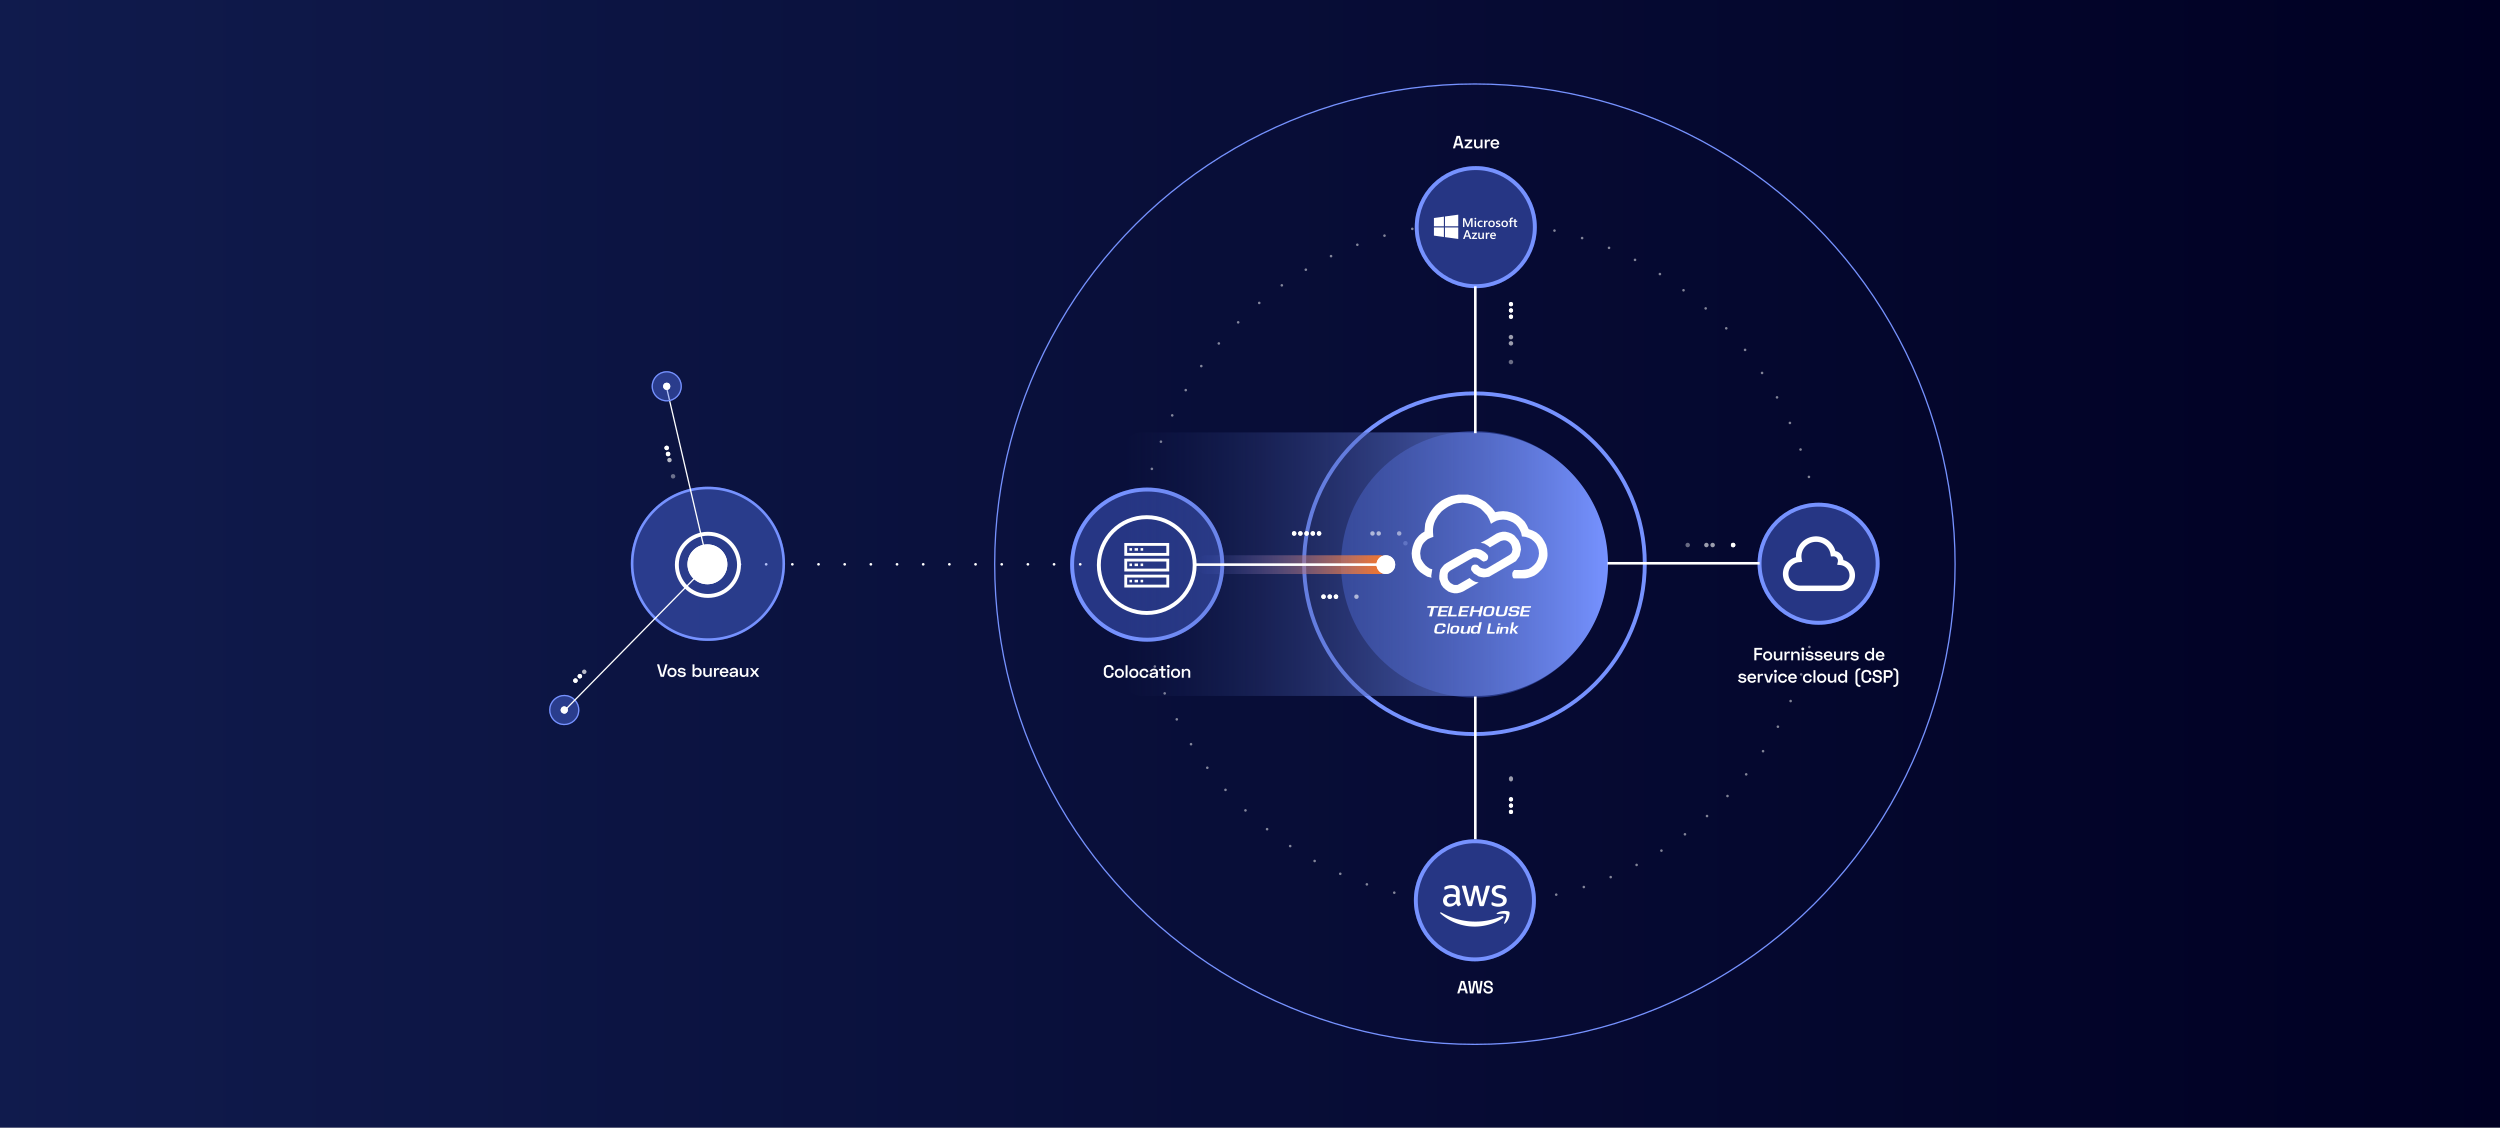 <svg xmlns="http://www.w3.org/2000/svg" xmlns:xlink="http://www.w3.org/1999/xlink" width="1920" height="866" viewBox="0 0 1920 866"><rect x="0" y="0" width="1920" height="866" fill="#333333" stroke="none"/><defs><linearGradient id="a" y1="0.5" x2="1" y2="0.5" gradientUnits="objectBoundingBox"><stop offset="0" stop-color="#101b4d"/><stop offset="1" stop-color="#002"/></linearGradient><linearGradient id="b" x1="0.5" x2="0.5" y2="1" gradientUnits="objectBoundingBox"><stop offset="0" stop-color="#7692ff"/><stop offset="1" stop-color="#2a3a78" stop-opacity="0"/></linearGradient><linearGradient id="c" x1="0.5" x2="0.5" y2="1" gradientUnits="objectBoundingBox"><stop offset="0" stop-color="#f72"/><stop offset="1" stop-color="#5373f0" stop-opacity="0"/></linearGradient><clipPath id="e"><rect width="1920" height="866"/></clipPath></defs><g id="d" clip-path="url(#e)"><rect width="1920" height="866" fill="#fff"/><rect width="1920" height="1150" fill="url(#a)"/><g transform="translate(418 64.001)"><g transform="translate(1084.002 0) rotate(90)" fill="none" stroke="#7692ff" stroke-width="1"><ellipse cx="369.288" cy="369.288" rx="369.288" ry="369.288" stroke="none"/><ellipse cx="369.288" cy="369.288" rx="368.788" ry="368.788" fill="none"/></g><g transform="translate(978.664 107.699) rotate(90)" fill="none" stroke="#fff" stroke-linecap="round" stroke-width="2" stroke-dasharray="0 22" opacity="0.5"><ellipse cx="260.553" cy="260.553" rx="260.553" ry="260.553" stroke="none"/><ellipse cx="260.553" cy="260.553" rx="261.553" ry="261.553" fill="none"/></g><ellipse cx="1.71" cy="1.71" rx="1.71" ry="1.71" transform="translate(659.662 351.508)" fill="rgba(255,255,255,0.5)"/><ellipse cx="1.71" cy="1.71" rx="1.71" ry="1.71" transform="translate(669.237 351.508)" fill="rgba(255,255,255,0.4)"/><g transform="translate(846.7 236.618) rotate(90)" fill="none" stroke="#7692ff" stroke-width="3"><circle cx="132.328" cy="132.328" r="132.328" stroke="none"/><circle cx="132.328" cy="132.328" r="130.828" fill="none"/></g><ellipse cx="102.32" cy="102.32" rx="102.32" ry="102.32" transform="translate(816.553 267.079) rotate(90)" fill="rgba(83,115,240,0.43)"/><path d="M59.154,0A59.154,59.154,0,1,1,0,59.154,59.154,59.154,0,0,1,59.154,0Z" transform="translate(522.205 310.476) rotate(90)" fill="#263684"/><g transform="translate(522.205 310.476) rotate(90)" fill="none" stroke="#7692ff" stroke-width="3"><circle cx="59.154" cy="59.154" r="59.154" stroke="none"/><circle cx="59.154" cy="59.154" r="57.654" fill="none"/></g><path d="M13,371.34a13,13,0,0,1-13-13V103.955q0-.364.02-.722c-.013-.672-.02-1.344-.02-2.02a101.212,101.212,0,0,1,202.424,0c0,.676-.007,1.348-.02,2.02q.02.359.02.722V358.34a13,13,0,0,1-13,13Z" transform="translate(816.952 268.076) rotate(90)" fill="url(#b)"/><g transform="translate(501.005 331.675) rotate(90)" fill="none" stroke="#fff" stroke-width="3"><circle cx="38.297" cy="38.297" r="38.297" stroke="none"/><circle cx="38.297" cy="38.297" r="36.797" fill="none"/></g><g transform="translate(574.179 343.985)"><g transform="translate(0 0)" fill="#fff" stroke="#fff" stroke-width="1"><ellipse cx="1.71" cy="1.71" rx="1.71" ry="1.71" stroke="none"/><ellipse cx="1.71" cy="1.71" rx="1.21" ry="1.21" fill="none"/></g><g transform="translate(4.787 0)" fill="#fff" stroke="#fff" stroke-width="1"><ellipse cx="1.71" cy="1.71" rx="1.71" ry="1.71" stroke="none"/><ellipse cx="1.71" cy="1.71" rx="1.21" ry="1.21" fill="none"/></g><g transform="translate(9.574 0)" fill="#fff" stroke="#fff" stroke-width="1"><ellipse cx="1.71" cy="1.71" rx="1.71" ry="1.71" stroke="none"/><ellipse cx="1.71" cy="1.71" rx="1.21" ry="1.21" fill="none"/></g><g transform="translate(14.361 0)" fill="#fff" stroke="#fff" stroke-width="1"><ellipse cx="1.71" cy="1.71" rx="1.71" ry="1.71" stroke="none"/><ellipse cx="1.71" cy="1.71" rx="1.21" ry="1.21" fill="none"/></g><g transform="translate(19.148 0)" fill="#fff" stroke="#fff" stroke-width="1"><ellipse cx="1.71" cy="1.71" rx="1.71" ry="1.71" stroke="none"/><ellipse cx="1.71" cy="1.71" rx="1.21" ry="1.21" fill="none"/></g></g><g transform="translate(596.747 392.54)" fill="#fff" stroke="#fff" stroke-width="1"><ellipse cx="1.71" cy="1.71" rx="1.71" ry="1.71" stroke="none"/><ellipse cx="1.71" cy="1.71" rx="1.21" ry="1.21" fill="none"/></g><ellipse cx="1.71" cy="1.71" rx="1.71" ry="1.71" transform="translate(634.359 343.985)" fill="rgba(255,255,255,0.6)"/><g transform="translate(601.534 392.54)" fill="#fff" stroke="#fff" stroke-width="1"><ellipse cx="1.71" cy="1.71" rx="1.71" ry="1.71" stroke="none"/><ellipse cx="1.71" cy="1.71" rx="1.21" ry="1.21" fill="none"/></g><ellipse cx="1.71" cy="1.71" rx="1.71" ry="1.71" transform="translate(639.146 343.985)" fill="rgba(255,255,255,0.6)"/><g transform="translate(606.321 392.54)" fill="#fff" stroke="#fff" stroke-width="1"><ellipse cx="1.71" cy="1.71" rx="1.71" ry="1.71" stroke="none"/><ellipse cx="1.71" cy="1.71" rx="1.21" ry="1.21" fill="none"/></g><ellipse cx="1.71" cy="1.71" rx="1.71" ry="1.71" transform="translate(654.875 343.985)" fill="rgba(255,255,255,0.5)"/><ellipse cx="1.71" cy="1.71" rx="1.71" ry="1.71" transform="translate(622.05 392.54)" fill="rgba(255,255,255,0.6)"/><path d="M-48.72-10.42v2.161a3.557,3.557,0,0,0,3.857,3.9c2.421,0,3.679-1.368,3.679-3.488v-.26H-42.77v.274A1.849,1.849,0,0,1-44.863-5.8a2.129,2.129,0,0,1-2.27-2.394v-2.3a2.167,2.167,0,0,1,2.27-2.394,1.873,1.873,0,0,1,2.093,2.038v.274h1.587v-.287c0-2.093-1.313-3.46-3.679-3.46A3.583,3.583,0,0,0-48.72-10.42Zm8.439,2.489a3.425,3.425,0,0,0,3.5,3.57,3.425,3.425,0,0,0,3.5-3.57,3.413,3.413,0,0,0-3.5-3.556A3.413,3.413,0,0,0-40.281-7.931Zm1.5,0a1.978,1.978,0,0,1,2-2.2,1.978,1.978,0,0,1,2,2.2,1.989,1.989,0,0,1-2,2.216A1.989,1.989,0,0,1-38.777-7.931Zm8.3-6.2h-1.5v9.574h1.5Zm1.3,6.2a3.425,3.425,0,0,0,3.5,3.57,3.425,3.425,0,0,0,3.5-3.57,3.413,3.413,0,0,0-3.5-3.556A3.413,3.413,0,0,0-29.175-7.931Zm1.5,0a1.978,1.978,0,0,1,2-2.2,1.978,1.978,0,0,1,2,2.2,1.989,1.989,0,0,1-2,2.216A1.989,1.989,0,0,1-27.671-7.931Zm6.374,0a3.443,3.443,0,0,0,3.515,3.57,3.208,3.208,0,0,0,3.337-2.6L-15.922-7.3a1.755,1.755,0,0,1-1.846,1.587,2.016,2.016,0,0,1-2.024-2.216,2.017,2.017,0,0,1,2.011-2.2,1.737,1.737,0,0,1,1.846,1.587l1.477-.342a3.184,3.184,0,0,0-3.337-2.6A3.429,3.429,0,0,0-21.3-7.931Zm7.851-1.71,1.258.711a2.041,2.041,0,0,1,1.97-1.245c1.012,0,1.573.52,1.573,1.3V-8.7l-2.53.26c-1.518.15-2.407.848-2.407,2,0,1.258,1,2.079,2.517,2.079a2.219,2.219,0,0,0,2.243-1.2h.191v1.012h1.477V-8.833c0-1.6-1.176-2.653-3.009-2.653A3.661,3.661,0,0,0-13.446-9.64Zm1.422,3.132c0-.547.465-.78,1.176-.848l2.2-.233v.109a1.865,1.865,0,0,1-2.106,1.874C-11.572-5.605-12.024-5.961-12.024-6.508ZM-6.389-11.3V-10H-4.6v4.213A1.185,1.185,0,0,0-3.366-4.552h1.805v-1.3H-2.723c-.246,0-.369-.123-.369-.4V-10h1.915v-1.3H-3.092v-2.216H-4.6V-11.3Zm6.073-2.011A1.1,1.1,0,0,0,.819-12.212a1.087,1.087,0,0,0,1.122-1.094A1.078,1.078,0,0,0,.819-14.4,1.09,1.09,0,0,0-.316-13.306ZM1.572-11.3H.067v6.743h1.5Zm1.3,3.365a3.425,3.425,0,0,0,3.5,3.57,3.425,3.425,0,0,0,3.5-3.57,3.413,3.413,0,0,0-3.5-3.556A3.413,3.413,0,0,0,2.871-7.931Zm1.5,0a1.978,1.978,0,0,1,2-2.2,1.978,1.978,0,0,1,2,2.2,1.989,1.989,0,0,1-2,2.216A1.989,1.989,0,0,1,4.375-7.931Zm6.8-3.365v6.743h1.5v-3.5a1.78,1.78,0,0,1,1.86-2.038,1.471,1.471,0,0,1,1.628,1.628v3.912h1.5V-8.6a2.563,2.563,0,0,0-2.626-2.8,2.2,2.2,0,0,0-2.2,1.217H12.65V-11.3Z" transform="translate(478.453 461.033)" fill="#fff"/><g transform="translate(445.475 353.012)"><path d="M1,11.848H35.467V2H1ZM3.188,4.188h30.09V9.659H3.188Z" transform="translate(-1 -2)" fill="#fff"/><path d="M1,55.848H35.467V46H1Zm2.188-7.659h30.09v5.471H3.188Z" transform="translate(-1 -33.964)" fill="#fff"/><path d="M1,100.848H35.467V91H1Zm2.188-7.659h30.09v5.471H3.188Z" transform="translate(-1 -66.654)" fill="#fff"/><rect width="1.973" height="1.973" transform="translate(3.945 3.945)" fill="#fff"/><rect width="2.63" height="1.973" transform="translate(7.891 3.945)" fill="#fff"/><rect width="1.973" height="1.973" transform="translate(12.494 3.945)" fill="#fff"/><rect width="1.973" height="1.973" transform="translate(3.945 15.782)" fill="#fff"/><rect width="2.63" height="1.973" transform="translate(7.891 15.782)" fill="#fff"/><rect width="1.973" height="1.973" transform="translate(12.494 15.782)" fill="#fff"/><rect width="1.973" height="1.973" transform="translate(3.945 28.275)" fill="#fff"/><rect width="2.63" height="1.973" transform="translate(7.891 28.275)" fill="#fff"/><rect width="1.973" height="1.973" transform="translate(12.494 28.275)" fill="#fff"/></g><g transform="translate(666.159 315.847)"><g transform="translate(0 0)"><path d="M9329.658,6555.362h0l-1.367-2.976-1.637-2.705-2.187-2.165-2.458-2.164-2.729-1.624-2.731-1.083-3.279-.811-3.276-.271-3.276.271-2.733.54-2.185-2.975-2.456-2.436-2.73-2.435-3.279-1.893-3.277-1.625-3.549-1.351-3.552-.812h-7.1l-2.731.541-2.732.541-2.729,1.082-2.46,1.083-2.457,1.353-2.183,1.623-2.185,1.894-1.914,2.164-1.638,2.166-1.365,2.165-1.366,2.7L9251,6548.6l-.819,2.706-.273,2.975-.274,2.976-2.185,1.353-1.91,1.623-1.64,1.894-1.365,1.893-1.093,2.437-.818,2.434-.546,2.436-.274,2.7.274,3.246.817,3.247,1.365,2.977,1.912,2.706,2.185,2.163,2.731,1.894,2.73,1.625,3.279.812-.273-1.353.273-1.623.272-1.9.274-1.623-1.913-.541-1.639-1.083-1.639-1.353-1.366-1.623-1.091-1.624-1.093-1.894-.272-1.894-.275-2.164.275-2.435.544-1.894.821-2.165,1.091-1.623,1.639-1.624,1.641-1.353,1.91-.812,2.185-.811-.272-3.518v-2.435l.272-2.164.546-2.165.82-2.166,1.091-1.893,1.1-1.895,1.363-1.622,1.365-1.624,1.64-1.354,1.912-1.353,1.64-1.082,2.186-1.083,1.909-.812,2.186-.54,2.459-.271,2.184-.271,3.824.542,3.551.811,3.277,1.353,3.275,1.9,2.46,2.434,2.458,2.705,1.639,2.976,1.365,3.518,2.184-1.354,2.185-1.083,2.186-.541,2.731-.271,2.731.271,2.457.812,2.46,1.082,2.184,1.624,1.639,1.894,1.364,2.165,1.094,2.434.545,2.706h.274l2.458.271,2.458.811,2.186,1.083,1.911,1.623,1.639,1.894,1.093,2.164.818,2.436.273,2.7-.273,2.434-.818,2.436-1.093,2.165-1.639,1.895-1.911,1.623-2.186,1.352-2.458.542-2.458.27h-6.282l-.545.811-.548.811-.272.813v1.894l.272,1.082.275.541.546.541h8.466l1.911-.27,1.913-.542,1.639-.541,1.91-.812,1.639-1.082,1.366-1.082,1.365-1.354,1.364-1.352,1.095-1.353.82-1.624.819-1.623.816-1.895.548-1.893.272-1.894v-1.894l-.272-3.247-.82-3.247-1.363-2.705-1.641-2.706-2.187-2.435-2.456-1.894-2.73-1.353Z" transform="translate(-9239.805 -6528.849)" fill="#fff" fill-rule="evenodd"/><path d="M9329.846,6679.117h0l-1.874-1.337-.8-.8-1.34.8-6.963,4.012-1.07.535h-2.144l-1.069-.269-.8-.535-1.072-.534-.8-.8-.8-1.07-.536-1.071-.267-1.336V6674.3l.267-1.07.536-.8.8-.8.8-.536,16.338-9.36.8-.535h2.678l1.607.8.8.535.8.535,1.071.8,1.073.534,1.07-.268,1.34-.534.8-1.069.27-1.071v-1.336l-.535-1.07-1.607-1.6-1.605-1.071-1.877-1.069-2.141-.534-1.877-.268-2.141.268-1.874.534-1.876.8-16.335,9.362-1.874,1.336-1.607,1.872-1.34,1.872-.535,2.407-.268,2.407v2.408l.8,2.407.8,2.14,1.605,2.139,1.877,1.6,1.875,1.338,2.141.8,2.412.536h2.144l2.409-.536,2.142-.8,6.964-4.013,5.088-2.942-1.34-.267-1.339-.267Z" transform="translate(-9282.677 -6612.944)" fill="#fff" fill-rule="evenodd"/><path d="M9415.553,6631.243h0l.544-2.464-.271-2.465-.543-2.19-1.086-2.464-1.631-1.917-1.63-1.917-2.173-1.369-2.174-.82-2.446-.548h-2.172l-2.445.548-2.175.82-7.063,4.381-5.163,2.738,1.358.273,1.359.274,1.9,1.1,1.63,1.095.814.821,1.358-.821,7.063-4.106,1.086-.274,1.089-.273h1.086l1.087.273,1.088.548.814.548.813.82.818,1.1.544,1.369.27,1.1.271,1.369-.271,1.1-.27,1.095-.544.821-.818.821-.812.548-16.573,9.857-.813.273-.816.273-1.9-.273-1.63-.548-.813-.547-.816-.822-.813-.821-1.36-.274h-1.087l-1.357.548-.815,1.1-.271,1.1v1.368l.815,1.1,1.358,1.644,1.9,1.094,1.629,1.1,2.174.547,1.9.274,2.174-.274,1.9-.272,1.9-1.1,16.572-9.583,2.174-1.369,1.358-1.916,1.357-1.916Z" transform="translate(-9332.146 -6586.562)" fill="#fff" fill-rule="evenodd"/></g><g transform="translate(11.873 85.639)"><path d="M8.5-8.724,8.778-10H.279L0-8.724H3.135L1.533-2.1h2.16l1.6-6.624Z" transform="translate(0 10)" fill="#fff" fill-rule="evenodd"/><path d="M15.971-2.1l.258-1.276H11.195L11.711-5.5h4.776l.258-1.215H11.969l.452-2.005h5.034L17.778-10H10.743L9-2.1Z" transform="translate(-1.1 10)" fill="#fff" fill-rule="evenodd"/><path d="M24.7-2.1l.322-1.276H20.255L21.8-10h-2L18-2.1Z" transform="translate(-2.2 10)" fill="#fff" fill-rule="evenodd"/><path d="M34.035-2.1l.258-1.276H29.259L29.775-5.5h4.712l.323-1.215H30.034l.452-2.005H35.52L35.778-10H28.807L27-2.1Z" transform="translate(-3.299 10)" fill="#fff" fill-rule="evenodd"/><path d="M45.713-2.1,47.534-10H45.583L44.8-6.779H40.056L40.771-10H38.821L37-2.1h1.951l.78-3.4h4.812l-.78,3.4Z" transform="translate(-4.521 10)" fill="#fff" fill-rule="evenodd"/><path d="M57.117-4.753l.541-2.476h0l.06-.531.06-.413h0l-.06-.472-.18-.472-.12-.118L57.3-9.41l-.421-.236h0L56.4-9.764l-.6-.118-.721-.059-.9-.059h0l-1.022.059-.9.118-.721.177-.541.236h0l-.24.118-.24.177-.18.236-.18.295-.3.707-.241.825L49.12-4.989h0l-.06.531L49-3.986h0l.06.531.18.413.24.354.361.236h0l.481.118.6.118.721.059.842.059h0l1.082-.059.842-.118.782-.177.6-.236h0l.421-.354.421-.472.3-.531.18-.707Zm-1.8-.236h0l-.12.472-.18.354-.18.236-.241.236h0l-.361.118-.361.118-.541.059h-.6l-.9-.059-.361-.059-.24-.059h0l-.18-.118-.12-.118-.06-.236v-.236h0v-.354h0l.12-.472.361-1.828h0l.12-.531.18-.413.18-.295.24-.236h0l.3-.118.361-.118.541-.059h.661l.962.059.361.059.241.059h0l.18.118.12.118.06.236.06.236h0l-.06.531-.541,2.3Z" transform="translate(-5.988 10)" fill="#fff" fill-rule="evenodd"/><path d="M68.385-4.434,69.656-10H67.75L66.48-4.614h0l-.064.359-.191.3-.127.239-.254.12h0l-.254.06-.445.06-1.27.06h0l-.953-.06H62.6L62.35-3.6h0l-.191-.06-.127-.12-.064-.12v-.18h0v-.239L63.24-10H61.334L60.064-4.434h0l-.064.3v.359h0l.064.479.127.359.254.3.381.18h0l.508.18.635.06.762.06.826.06h0L64.7-2.16l.953-.06.762-.18.635-.18h0l.445-.3.381-.419.318-.479.191-.658Z" transform="translate(-7.332 10)" fill="#fff" fill-rule="evenodd"/><path d="M79.146-4.4h0l.063-.531.063-.413h0l-.063-.413-.126-.295-.253-.236-.316-.177h0l-.442-.118L77.5-6.639,76.747-6.7h-.884l-1.074-.059-.632-.059h0l-.189-.118-.126-.118-.063-.118-.063-.177h0l.126-.59h0l.063-.177.126-.177.126-.177.253-.118h0l.253-.059.316-.059.884-.059h0l1.01.059.632.059h0l.126.059.126.059.063.118.063.177h0l-.063.295h0l-.063.295h1.895L79.715-8h0l.063-.531h0l-.063-.413-.126-.354-.253-.236-.316-.177h0l-.442-.118-.632-.059-.821-.059L76.115-10h0l-1.01.059-.884.118-.695.118-.505.236h0l-.379.295-.316.295-.189.354-.126.413h0l-.126.649-.063.354h0l.063.531.063.236.126.177.126.118.189.177.189.059.189.118h0l.568.059.632.059,1.705.059h0l.758.059.253.059.253.059h0l.126.059.126.118.063.177.063.177h0l-.126.531h0l-.063.236L77-3.81l-.189.118-.189.177h0l-.316.059-.379.059-1.074.059H73.9l-.568-.118h0l-.189-.059-.126-.118-.063-.177v-.177h0v-.295h0l.063-.354H71.126L71-4.045v.472h0l.063.413.126.354.253.236.316.177h0l.505.118.695.059.884.059,1.01.059h0l1.01-.059.821-.059.695-.177.568-.177h0l.379-.295.379-.413.253-.531.189-.59Z" transform="translate(-8.676 10)" fill="#fff" fill-rule="evenodd"/><path d="M88.035-2.1l.258-1.276H83.259L83.711-5.5h4.776l.258-1.215H84.034l.452-2.005h4.97L89.778-10H82.807L81-2.1Z" transform="translate(-9.898 10)" fill="#fff" fill-rule="evenodd"/><path d="M102.762-7.284l.065-.432h0l.065-.309-.065-.247-.065-.123-.2-.123-.26-.123h-.325l-1.04-.062h-.65l-.455.062-.455.062-.325.185-.2.247-.2.309-.13.37-.13.494-.39,1.728h0l-.065.555-.065.432.065.309.13.247.26.185.39.062.455.062.65.062h1.04L101.2-3.4l.325-.123.26-.123.26-.185.13-.309.13-.37.065-.37h1.886l-.13.494h0l-.065.432-.13.37-.2.309-.13.247-.2.185-.26.185-.26.185-.26.123-.65.123-.715.123h-2.8l-.91-.123-.39-.062-.325-.123-.2-.185-.26-.123-.13-.247-.13-.185-.065-.309L96-3.7v-.679l.13-.8.39-1.79h0l.2-.864.325-.679.2-.247.26-.247.2-.247.26-.185.65-.247.715-.185.91-.062L101.2-10h0l.91.062h.715l.65.123.52.123.2.123.2.185.13.185.13.185.065.247.065.309-.065.741-.065.432Z" transform="translate(-90.535 23.292)" fill="#fff" fill-rule="evenodd"/><path d="M108.317-2.1H107l1.317-7.9h1.317Z" transform="translate(-91.88 23.292)" fill="#fff" fill-rule="evenodd"/><path d="M116.82-4.859h0l-.135.751-.27.683-.27.546-.338.41-.473.273-.608.2-.81.137H112.9l-1.013-.068-.743-.068-.54-.2-.2-.2-.135-.137-.135-.2-.068-.2L110-3.494v-.683l.135-.751h0l.2-.819.2-.683.27-.546.405-.41.473-.273.608-.2.81-.137h1.013l.945.068.743.068.54.2.27.2.135.137.135.2.068.2.068.546-.068.683-.135.819Zm-4.929-.068h0l-.2.956.067.41.067.2.135.2.27.137.405.068h1.013l.405-.068.27-.137.27-.137.135-.273.2-.341.2-.956h0l.135-1.024v-.341L115.2-6.5l-.2-.2-.27-.137-.338-.068h-1.013l-.405.068-.338.137-.2.2-.2.2-.135.341-.2,1.024Z" transform="translate(-92.246 23.048)" fill="#fff" fill-rule="evenodd"/><path d="M123.8-1.075l.221-.932h-.074l-.221.266-.3.2-.3.2-.369.067-.738.2H120.7l-.443-.067-.443-.133-.3-.2-.3-.2-.148-.266L119-2.34l.074-.466L119.96-7h1.846l-.812,3.662h0l-.074.6.074.2.074.133.074.133.221.067.3.067h.886l.443-.067.369-.133.3-.133.221-.2.148-.266.148-.266.148-.4.738-3.4H126.9l-1.255,5.925Z" transform="translate(-93.346 22.267)" fill="#fff" fill-rule="evenodd"/><path d="M133.079-2.171h-.073l-.218.28-.29.21-.29.21-.363.14-.653.14h-.8l-.871-.07-.363-.07-.363-.14-.218-.14-.218-.14-.145-.21-.145-.21L128-2.661V-3.22l.073-.629.072-.7h0l.145-.629.218-.559.29-.559.29-.419.435-.349.58-.21.726-.14.871-.07h0l.653.07.653.14.29.07.218.21.145.14.145.28h.073L134.6-10h1.814L134.6-1.193h-1.814Zm-3.047-2.377h0l-.218.979v.349l.073.349.145.21.218.21.363.14h1.161l.508-.14.363-.14.29-.21.145-.349.145-.349.218-.979h0l.073-.839v-.349l-.073-.21-.218-.21-.29-.14L132.5-6.3l-.508-.07h-.435l-.363.07-.29.14-.218.14-.218.21-.218.349-.145.419-.073.489Z" transform="translate(-94.446 22.385)" fill="#fff" fill-rule="evenodd"/><path d="M143.969-3.468l4.176.062L147.906-2.1,142-2.162,143.491-10h1.73Z" transform="translate(-96.157 23.292)" fill="#fff" fill-rule="evenodd"/><path d="M151.756-2.1H150l1.194-5.518h1.826ZM153.3-8.871h-1.826L151.756-10h1.756Z" transform="translate(-97.134 23.292)" fill="#fff" fill-rule="evenodd"/><path d="M155.756-7l-.131.828h.066l.2-.3.2-.178.328-.178.262-.059L157.332-7h1.313l.459.118.394.118.262.178.2.3.066.3v.414l-.066.414-.722,3.432h-1.641l.722-3.314h0V-5.7l-.131-.118-.131-.118-.2-.059-.656-.059h-.459l-.394.059-.328.118-.263.178-.131.178-.2.237-.131.651-.656,2.9L153-1.792,154.116-7Z" transform="translate(-97.501 22.926)" fill="#fff" fill-rule="evenodd"/><path d="M164.363-4.954h.394l2.363-2.35h1.9L166-4.471l2.363,3.249H166.4L164.56-3.987h-.394l-.459,2.765L162-1.291,163.641-10l1.641.069Z" transform="translate(-98.601 22.414)" fill="#fff" fill-rule="evenodd"/></g></g><path d="M7.18,0a7.18,7.18,0,0,1,7.18,7.18V140.752a7.18,7.18,0,1,1-14.361,0V7.18A7.18,7.18,0,0,1,7.18,0Z" transform="translate(648.938 362.449) rotate(90)" fill="url(#c)"/><line x1="146.689" transform="translate(499.979 369.63)" fill="none" stroke="#fff" stroke-width="2"/><g transform="translate(653.508 362.449) rotate(90)" fill="#fff" stroke="#fff" stroke-width="1"><circle cx="7.181" cy="7.181" r="7.181" stroke="none"/><circle cx="7.181" cy="7.181" r="6.681" fill="none"/></g><g transform="translate(1025.531 322.101) rotate(90)"><ellipse cx="46.845" cy="46.845" rx="46.845" ry="46.845" fill="#263684"/><g fill="none" stroke="#7692ff" stroke-width="3"><ellipse cx="46.845" cy="46.845" rx="46.845" ry="46.845" stroke="none"/><ellipse cx="46.845" cy="46.845" rx="45.345" ry="45.345" fill="none"/></g></g><g transform="translate(952.275 348.918)"><g transform="translate(0 0)"><path d="M45.486,25.019c0-.075,0-.149,0-.222a6.683,6.683,0,0,0-5.955-6.635,14.452,14.452,0,0,0-28.525,3.3c0,.427.022.862.067,1.312a12.23,12.23,0,0,0,2.158,24.269H43.266a11.123,11.123,0,0,0,2.22-22.023Zm-2.22,19.8H13.235a10.006,10.006,0,0,1-.815-19.978l1.213-.1-.207-1.2A12.167,12.167,0,0,1,25.47,9.225,12.181,12.181,0,0,1,37.522,19.437l.161.969.981-.04a.56.56,0,0,0,.152-.019A4.454,4.454,0,0,1,43.266,24.8a4.4,4.4,0,0,1-.1.929L42.9,26.944l1.24.121a8.9,8.9,0,0,1-.878,17.752Z" transform="translate(-1 -7)" fill="#fff" stroke="#fff" stroke-width="2"/></g></g><g transform="translate(762.242 63.6) rotate(90)"><ellipse cx="46.845" cy="46.845" rx="46.845" ry="46.845" fill="#263684"/><g fill="none" stroke="#7692ff" stroke-width="3"><ellipse cx="46.845" cy="46.845" rx="46.845" ry="46.845" stroke="none"/><ellipse cx="46.845" cy="46.845" rx="45.345" ry="45.345" fill="none"/></g></g><line y1="112.793" transform="translate(715.039 155.897)" fill="none" stroke="#fff" stroke-width="2"/><line y1="110.376" transform="translate(715.039 470.912)" fill="none" stroke="#fff" stroke-width="2"/><line x2="116.822" transform="translate(816.553 368.593)" fill="none" stroke="#fff" stroke-width="2"/><line x2="274.732" transform="translate(150.266 369.398)" stroke-dasharray="0.1 20" stroke="#fff" stroke-linecap="round" stroke-width="2" fill="none"/><path d="M-78.525-14.126v9.574h1.587V-8.628h4.185v-1.45h-4.185v-2.6h4.445v-1.45Zm6.757,6.2a3.425,3.425,0,0,0,3.5,3.57,3.425,3.425,0,0,0,3.5-3.57,3.413,3.413,0,0,0-3.5-3.556A3.413,3.413,0,0,0-71.769-7.931Zm1.5,0a1.978,1.978,0,0,1,2-2.2,1.978,1.978,0,0,1,2,2.2,1.989,1.989,0,0,1-2,2.216A1.989,1.989,0,0,1-70.264-7.931Zm13.212,3.378V-11.3h-1.5v3.5a1.78,1.78,0,0,1-1.86,2.038A1.481,1.481,0,0,1-62.044-7.4v-3.9h-1.5V-7.26a2.582,2.582,0,0,0,2.626,2.818,2.194,2.194,0,0,0,2.2-1.231h.191v1.122Zm3.187-6.743h-1.463v6.743h1.5V-8.423a1.354,1.354,0,0,1,1.491-1.491h1.094v-1.409h-.711a1.575,1.575,0,0,0-1.723,1.067h-.191Zm3.666,0v6.743h1.5v-3.5a1.78,1.78,0,0,1,1.86-2.038,1.471,1.471,0,0,1,1.628,1.628v3.912h1.5V-8.6a2.563,2.563,0,0,0-2.626-2.8,2.2,2.2,0,0,0-2.2,1.217h-.191V-11.3Zm7.755-2.011a1.1,1.1,0,0,0,1.135,1.094,1.087,1.087,0,0,0,1.122-1.094A1.078,1.078,0,0,0-41.309-14.4,1.09,1.09,0,0,0-42.444-13.306Zm1.887,2.011h-1.5v6.743h1.5Zm1.546,1.846c0,1.272.93,1.819,2.64,2.038l.4.055c.725.1,1.5.178,1.5.78s-.657.957-1.491.957a2.485,2.485,0,0,1-2.3-1.491l-1.258.739A3.89,3.89,0,0,0-36-4.361c1.764,0,3.009-.93,3.009-2.257s-1-1.792-2.845-2.024l-.4-.055c-.725-.1-1.3-.191-1.3-.766,0-.492.451-.793,1.149-.793a2.861,2.861,0,0,1,2.229,1.245l1.094-.834a4.229,4.229,0,0,0-3.31-1.641C-37.835-11.487-39.011-10.707-39.011-9.449Zm6.975,0c0,1.272.93,1.819,2.64,2.038l.4.055c.725.1,1.5.178,1.5.78s-.657.957-1.491.957a2.485,2.485,0,0,1-2.3-1.491l-1.258.739a3.89,3.89,0,0,0,3.515,2.011c1.764,0,3.009-.93,3.009-2.257s-1-1.792-2.845-2.024l-.4-.055c-.725-.1-1.3-.191-1.3-.766,0-.492.451-.793,1.149-.793a2.861,2.861,0,0,1,2.229,1.245l1.094-.834a4.229,4.229,0,0,0-3.31-1.641C-30.86-11.487-32.036-10.707-32.036-9.449ZM-25.2-7.985a3.454,3.454,0,0,0,3.5,3.624,3.346,3.346,0,0,0,3.023-1.7l-1.245-.711A1.9,1.9,0,0,1-21.723-5.66a1.824,1.824,0,0,1-1.915-1.778h5.1v-.657A3.185,3.185,0,0,0-21.819-11.5,3.343,3.343,0,0,0-25.2-7.985Zm1.559-.574A1.694,1.694,0,0,1-21.833-10.2,1.632,1.632,0,0,1-20.082-8.56Zm12.761,4.007V-11.3h-1.5v3.5a1.78,1.78,0,0,1-1.86,2.038A1.481,1.481,0,0,1-15.869-7.4v-3.9h-1.5V-7.26a2.582,2.582,0,0,0,2.626,2.818,2.194,2.194,0,0,0,2.2-1.231h.191v1.122ZM-7.69-11.3H-9.154v6.743h1.5V-8.423A1.354,1.354,0,0,1-6.159-9.914h1.094v-1.409h-.711A1.575,1.575,0,0,0-7.5-10.256H-7.69Zm3.351,1.846c0,1.272.93,1.819,2.64,2.038l.4.055c.725.1,1.5.178,1.5.78s-.657.957-1.491.957a2.485,2.485,0,0,1-2.3-1.491l-1.258.739A3.89,3.89,0,0,0-1.33-4.361c1.764,0,3.009-.93,3.009-2.257s-1-1.792-2.845-2.024l-.4-.055c-.725-.1-1.3-.191-1.3-.766,0-.492.451-.793,1.149-.793A2.861,2.861,0,0,1,.516-9.011L1.61-9.845A4.229,4.229,0,0,0-1.7-11.487C-3.163-11.487-4.339-10.707-4.339-9.449Zm17.767-4.678h-1.5v3.83h-.164a2.387,2.387,0,0,0-2.229-1.19A3.3,3.3,0,0,0,6.4-7.931a3.31,3.31,0,0,0,3.132,3.57,2.369,2.369,0,0,0,2.229-1.2h.191v1.012h1.477Zm-3.5,3.98a1.975,1.975,0,0,1,2,2.216,1.987,1.987,0,0,1-2,2.229A2,2,0,0,1,7.9-7.931,1.988,1.988,0,0,1,9.926-10.146Zm4.8,2.161a3.454,3.454,0,0,0,3.5,3.624,3.346,3.346,0,0,0,3.023-1.7l-1.245-.711A1.9,1.9,0,0,1,18.2-5.66a1.824,1.824,0,0,1-1.915-1.778h5.1v-.657A3.185,3.185,0,0,0,18.105-11.5,3.343,3.343,0,0,0,14.727-7.985Zm1.559-.574A1.694,1.694,0,0,1,18.091-10.2,1.632,1.632,0,0,1,19.842-8.56ZM-90.664,7.648c0,1.272.93,1.819,2.64,2.038l.4.055c.725.1,1.5.178,1.5.78s-.657.957-1.491.957a2.485,2.485,0,0,1-2.3-1.491l-1.258.739a3.89,3.89,0,0,0,3.515,2.011c1.764,0,3.009-.93,3.009-2.257s-1-1.792-2.845-2.024l-.4-.055c-.725-.1-1.3-.191-1.3-.766,0-.492.451-.793,1.149-.793a2.861,2.861,0,0,1,2.229,1.245l1.094-.834a4.229,4.229,0,0,0-3.31-1.641C-89.488,5.61-90.664,6.39-90.664,7.648Zm6.839,1.463a3.454,3.454,0,0,0,3.5,3.624,3.346,3.346,0,0,0,3.023-1.7l-1.245-.711a1.9,1.9,0,0,1-1.805,1.108,1.824,1.824,0,0,1-1.915-1.778h5.1V9A3.185,3.185,0,0,0-80.447,5.6,3.343,3.343,0,0,0-83.825,9.111Zm1.559-.574A1.694,1.694,0,0,1-80.461,6.9,1.632,1.632,0,0,1-78.71,8.537Zm7.81-2.735H-75.92v6.743h1.5V8.674a1.354,1.354,0,0,1,1.491-1.491h1.094V5.774h-.711a1.575,1.575,0,0,0-1.723,1.067h-.191Zm3.365,0,2.421,6.743h2.188L-64.062,5.8h-1.628l-1.805,5.375h-.164L-69.464,5.8Zm7.659-2.011A1.1,1.1,0,0,0-62.3,4.885a1.087,1.087,0,0,0,1.122-1.094A1.078,1.078,0,0,0-62.3,2.7,1.09,1.09,0,0,0-63.432,3.791ZM-61.545,5.8h-1.5v6.743h1.5Zm1.3,3.365a3.443,3.443,0,0,0,3.515,3.57,3.208,3.208,0,0,0,3.337-2.6L-54.87,9.8a1.755,1.755,0,0,1-1.846,1.587,2.016,2.016,0,0,1-2.024-2.216,2.017,2.017,0,0,1,2.011-2.2,1.737,1.737,0,0,1,1.846,1.587l1.477-.342a3.184,3.184,0,0,0-3.337-2.6A3.429,3.429,0,0,0-60.246,9.166Zm7.673-.055a3.454,3.454,0,0,0,3.5,3.624,3.346,3.346,0,0,0,3.023-1.7l-1.245-.711A1.9,1.9,0,0,1-49.1,11.436a1.824,1.824,0,0,1-1.915-1.778h5.1V9A3.185,3.185,0,0,0-49.194,5.6,3.343,3.343,0,0,0-52.573,9.111Zm1.559-.574A1.694,1.694,0,0,1-49.208,6.9a1.632,1.632,0,0,1,1.751,1.641Zm9.82.629a3.443,3.443,0,0,0,3.515,3.57,3.208,3.208,0,0,0,3.337-2.6L-35.818,9.8a1.755,1.755,0,0,1-1.846,1.587,2.016,2.016,0,0,1-2.024-2.216,2.017,2.017,0,0,1,2.011-2.2,1.737,1.737,0,0,1,1.846,1.587l1.477-.342a3.184,3.184,0,0,0-3.337-2.6A3.429,3.429,0,0,0-41.193,9.166Zm9.6-6.2h-1.5v9.574h1.5Zm1.3,6.2a3.425,3.425,0,0,0,3.5,3.57,3.425,3.425,0,0,0,3.5-3.57,3.413,3.413,0,0,0-3.5-3.556A3.413,3.413,0,0,0-30.292,9.166Zm1.5,0a1.978,1.978,0,0,1,2-2.2,1.978,1.978,0,0,1,2,2.2,1.989,1.989,0,0,1-2,2.216A1.989,1.989,0,0,1-28.788,9.166Zm13.212,3.378V5.8h-1.5V9.3a1.78,1.78,0,0,1-1.86,2.038A1.481,1.481,0,0,1-20.568,9.7V5.8h-1.5V9.836a2.582,2.582,0,0,0,2.626,2.818,2.194,2.194,0,0,0,2.2-1.231h.191v1.122ZM-7.246,2.97h-1.5V6.8h-.164a2.387,2.387,0,0,0-2.229-1.19,3.3,3.3,0,0,0-3.132,3.556,3.31,3.31,0,0,0,3.132,3.57,2.369,2.369,0,0,0,2.229-1.2h.191v1.012h1.477Zm-3.5,3.98a1.975,1.975,0,0,1,2,2.216,1.987,1.987,0,0,1-2,2.229,2,2,0,0,1-2.024-2.229A1.988,1.988,0,0,1-10.747,6.95Zm9.9,5.074c0,2.831,1.641,3.912,3.789,3.912V14.555C1.4,14.528.66,13.666.66,11.9V5.528C.66,3.764,1.4,2.9,2.944,2.874V1.493C.8,1.493-.845,2.574-.845,5.4Zm4.6-5.348V8.838a3.557,3.557,0,0,0,3.857,3.9c2.421,0,3.679-1.368,3.679-3.488v-.26H9.7v.274A1.849,1.849,0,0,1,7.608,11.3a2.129,2.129,0,0,1-2.27-2.394v-2.3a2.167,2.167,0,0,1,2.27-2.394A1.873,1.873,0,0,1,9.7,6.253v.274h1.587V6.239c0-2.093-1.313-3.46-3.679-3.46A3.583,3.583,0,0,0,3.751,6.677Zm12.077-3.9c-1.819,0-3.269,1.039-3.269,2.708,0,1.764,1.217,2.421,3.064,2.831l.369.082c1.245.26,1.9.588,1.9,1.463,0,.807-.657,1.463-1.874,1.463a2.016,2.016,0,0,1-2.284-2.161V8.879H12.162v.369c0,2.175,1.491,3.488,3.83,3.488,2,0,3.474-1.094,3.474-2.941,0-1.7-1.122-2.421-3-2.831L16.1,6.882c-1.258-.287-1.97-.533-1.97-1.422,0-.752.684-1.272,1.7-1.272,1.176,0,1.956.561,1.956,1.723v.315h1.559V5.8C19.343,3.859,17.838,2.779,15.828,2.779ZM20.9,2.97v9.574h1.587V8.879h2.243a2.851,2.851,0,0,0,3.009-2.954A2.821,2.821,0,0,0,24.732,2.97Zm1.587,1.45h2.079a1.418,1.418,0,0,1,1.587,1.5,1.425,1.425,0,0,1-1.587,1.5H22.489Zm9.574,7.6V5.4c0-2.831-1.641-3.912-3.789-3.912V2.874c1.559.027,2.284.889,2.284,2.653V11.9c0,1.764-.725,2.626-2.284,2.653v1.381C30.422,15.936,32.063,14.856,32.063,12.025Z" transform="translate(1007.85 447.698)" fill="#fff"/><g transform="translate(740.82 561.147) rotate(-90)" fill="#fff" stroke="#fff" stroke-width="1"><ellipse cx="1.611" cy="1.611" rx="1.611" ry="1.611" stroke="none"/><ellipse cx="1.611" cy="1.611" rx="1.111" ry="1.111" fill="none"/></g><g transform="translate(744.043 167.982) rotate(90)" fill="#fff" stroke="#fff" stroke-width="1"><ellipse cx="1.611" cy="1.611" rx="1.611" ry="1.611" stroke="none"/><ellipse cx="1.611" cy="1.611" rx="1.111" ry="1.111" fill="none"/></g><g transform="translate(740.82 556.313) rotate(-90)" fill="#fff" stroke="#fff" stroke-width="1"><ellipse cx="1.611" cy="1.611" rx="1.611" ry="1.611" stroke="none"/><ellipse cx="1.611" cy="1.611" rx="1.111" ry="1.111" fill="none"/></g><g transform="translate(744.043 172.816) rotate(90)" fill="#fff" stroke="#fff" stroke-width="1"><ellipse cx="1.611" cy="1.611" rx="1.611" ry="1.611" stroke="none"/><ellipse cx="1.611" cy="1.611" rx="1.111" ry="1.111" fill="none"/></g><g transform="translate(740.82 551.479) rotate(-90)" fill="#fff" stroke="#fff" stroke-width="1"><ellipse cx="1.611" cy="1.611" rx="1.611" ry="1.611" stroke="none"/><ellipse cx="1.611" cy="1.611" rx="1.111" ry="1.111" fill="none"/></g><g transform="translate(744.043 177.65) rotate(90)" fill="#fff" stroke="#fff" stroke-width="1"><ellipse cx="1.611" cy="1.611" rx="1.611" ry="1.611" stroke="none"/><ellipse cx="1.611" cy="1.611" rx="1.111" ry="1.111" fill="none"/></g><ellipse cx="2.014" cy="1.611" rx="2.014" ry="1.611" transform="translate(740.82 536.171) rotate(-90)" fill="rgba(255,255,255,0.6)"/><path d="M1.71,0A1.71,1.71,0,1,1,0,1.71,1.71,1.71,0,0,1,1.71,0Z" transform="translate(744.12 193.192) rotate(90)" fill="rgba(255,255,255,0.6)"/><path d="M1.71,0A1.71,1.71,0,1,1,0,1.71,1.71,1.71,0,0,1,1.71,0Z" transform="translate(744.12 197.979) rotate(90)" fill="rgba(255,255,255,0.6)"/><path d="M1.71,0A1.71,1.71,0,1,1,0,1.71,1.71,1.71,0,0,1,1.71,0Z" transform="translate(744.12 212.341) rotate(90)" fill="rgba(255,255,255,0.4)"/><g transform="translate(914.745 352.875) rotate(90)"><g transform="translate(3.419 0) rotate(90)" fill="#fff" stroke="#fff" stroke-width="1"><ellipse cx="1.71" cy="1.71" rx="1.71" ry="1.71" stroke="none"/><ellipse cx="1.71" cy="1.71" rx="1.21" ry="1.21" fill="none"/></g><path d="M1.71,0A1.71,1.71,0,1,1,0,1.71,1.71,1.71,0,0,1,1.71,0Z" transform="translate(3.419 15.729) rotate(90)" fill="rgba(255,255,255,0.6)"/><path d="M1.71,0A1.71,1.71,0,1,1,0,1.71,1.71,1.71,0,0,1,1.71,0Z" transform="translate(3.419 20.516) rotate(90)" fill="rgba(255,255,255,0.6)"/><path d="M1.71,0A1.71,1.71,0,1,1,0,1.71,1.71,1.71,0,0,1,1.71,0Z" transform="translate(3.419 34.877) rotate(90)" fill="rgba(255,255,255,0.4)"/></g><path d="M-17.489-14.089-20.32-4.514h1.655l.643-2.216h3.6l.629,2.216h1.655l-2.818-9.574Zm-.137,5.909,1.313-4.555h.164l1.327,4.555Zm5.608-5.909L-10.6-4.514h2.64l1.45-8.083h.164l1.45,8.083h2.653L-.83-14.089h-1.6L-3.552-6.005h-.164l-1.45-8.083H-7.682l-1.45,8.083H-9.3l-1.122-8.083ZM3.424-14.28C1.6-14.28.155-13.241.155-11.572c0,1.764,1.217,2.421,3.064,2.831l.369.082c1.245.26,1.9.588,1.9,1.463,0,.807-.657,1.463-1.874,1.463A2.016,2.016,0,0,1,1.331-7.893V-8.18H-.242v.369c0,2.175,1.491,3.488,3.83,3.488,2,0,3.474-1.094,3.474-2.941,0-1.7-1.122-2.421-3-2.831L3.7-10.177c-1.258-.287-1.97-.533-1.97-1.422,0-.752.684-1.272,1.7-1.272,1.176,0,1.956.561,1.956,1.723v.315H6.939v-.424C6.939-13.2,5.434-14.28,3.424-14.28Z" transform="translate(721.479 703.426)" fill="#fff"/><path d="M-23.339-14-26.17-4.426h1.655l.643-2.216h3.6l.629,2.216h1.655L-20.808-14Zm-.137,5.909,1.313-4.555H-22l1.327,4.555Zm6.374-3.077v1.286h3.775L-17.239-5.6v1.176h5.991V-5.712h-4.007l3.9-4.281v-1.176ZM-3.438-4.426v-6.743h-1.5v3.5A1.78,1.78,0,0,1-6.8-5.629,1.481,1.481,0,0,1-8.43-7.271v-3.9h-1.5v4.035A2.582,2.582,0,0,0-7.309-4.316a2.194,2.194,0,0,0,2.2-1.231h.191v1.122Zm3.187-6.743H-1.715v6.743h1.5V-8.3A1.354,1.354,0,0,1,1.28-9.787H2.375V-11.2H1.663A1.575,1.575,0,0,0-.06-10.129H-.251Zm2.968,3.31a3.454,3.454,0,0,0,3.5,3.624,3.346,3.346,0,0,0,3.023-1.7L8-6.642A1.9,1.9,0,0,1,6.191-5.534,1.824,1.824,0,0,1,4.276-7.312h5.1v-.657a3.185,3.185,0,0,0-3.283-3.406A3.343,3.343,0,0,0,2.717-7.859Zm1.559-.574a1.694,1.694,0,0,1,1.805-1.641A1.632,1.632,0,0,1,7.832-8.433Z" transform="translate(724.013 54.348)" fill="#fff"/><g transform="translate(761.559 580.603) rotate(90)"><ellipse cx="46.845" cy="46.845" rx="46.845" ry="46.845" fill="#263684"/><g fill="none" stroke="#7692ff" stroke-width="3"><ellipse cx="46.845" cy="46.845" rx="46.845" ry="46.845" stroke="none"/><ellipse cx="46.845" cy="46.845" rx="45.345" ry="45.345" fill="none"/></g></g><g transform="translate(66.477 309.779)"><circle cx="59.217" cy="59.217" r="59.217" transform="translate(0 0)" fill="rgba(83,115,240,0.43)"/><g transform="translate(0 0)" fill="none" stroke="#7692ff" stroke-width="2"><circle cx="59.217" cy="59.217" r="59.217" stroke="none"/><circle cx="59.217" cy="59.217" r="58.217" fill="none"/></g><g transform="translate(43.506 44.312)" fill="#fff" stroke="#fff" stroke-width="1"><circle cx="15.308" cy="15.308" r="15.308" stroke="none"/><circle cx="15.308" cy="15.308" r="14.808" fill="none"/></g><g transform="translate(33.838 34.644)" fill="none" stroke="#fff" stroke-width="3"><circle cx="25.379" cy="25.379" r="25.379" stroke="none"/><circle cx="25.379" cy="25.379" r="23.879" fill="none"/></g></g><line x1="136.089" y2="29.406" transform="matrix(-0.017, -1, 1, -0.017, 96.082, 369.093)" fill="none" stroke="#fff" stroke-width="1"/><ellipse cx="11.626" cy="11.626" rx="11.626" ry="11.626" transform="matrix(-0.017, -1, 1, -0.017, 82.622, 244.503)" fill="rgba(83,115,240,0.43)"/><g transform="matrix(-0.017, -1, 1, -0.017, 82.622, 244.503)" fill="none" stroke="#7692ff" stroke-width="1"><ellipse cx="11.626" cy="11.626" rx="11.626" ry="11.626" stroke="none"/><ellipse cx="11.626" cy="11.626" rx="11.126" ry="11.126" fill="none"/></g><g transform="matrix(-0.017, -1, 1, -0.017, 91.355, 235.459)" fill="#fff" stroke="#fff" stroke-width="1"><ellipse cx="2.735" cy="2.735" rx="2.735" ry="2.735" stroke="none"/><ellipse cx="2.735" cy="2.735" rx="2.235" ry="2.235" fill="none"/></g><g transform="translate(95.278 277.954) rotate(77)" fill="#fff" stroke="#fff" stroke-width="1"><circle cx="1.71" cy="1.71" r="1.71" stroke="none"/><circle cx="1.71" cy="1.71" r="1.21" fill="none"/></g><g transform="translate(96.354 282.619) rotate(77)" fill="#fff" stroke="#fff" stroke-width="1"><circle cx="1.71" cy="1.71" r="1.71" stroke="none"/><circle cx="1.71" cy="1.71" r="1.21" fill="none"/></g><circle cx="1.71" cy="1.71" r="1.71" transform="translate(97.431 287.284) rotate(77)" fill="rgba(255,255,255,0.7)"/><circle cx="1.71" cy="1.71" r="1.71" transform="translate(100.202 299.755) rotate(77)" fill="rgba(255,255,255,0.4)"/><path d="M-57.51-14l2.8,9.574h2.489l2.8-9.574h-1.669l-2.3,8.152h-.164L-55.841-14Zm8.029,6.2a3.425,3.425,0,0,0,3.5,3.57,3.425,3.425,0,0,0,3.5-3.57,3.413,3.413,0,0,0-3.5-3.556A3.413,3.413,0,0,0-49.481-7.8Zm1.5,0a1.978,1.978,0,0,1,2-2.2,1.978,1.978,0,0,1,2,2.2,1.989,1.989,0,0,1-2,2.216A1.989,1.989,0,0,1-47.977-7.8Zm6.592-1.518c0,1.272.93,1.819,2.64,2.038l.4.055c.725.1,1.5.178,1.5.78s-.657.957-1.491.957a2.485,2.485,0,0,1-2.3-1.491l-1.258.739a3.89,3.89,0,0,0,3.515,2.011c1.764,0,3.009-.93,3.009-2.257s-1-1.792-2.845-2.024l-.4-.055c-.725-.1-1.3-.191-1.3-.766,0-.492.451-.793,1.149-.793a2.861,2.861,0,0,1,2.229,1.245l1.094-.834a4.229,4.229,0,0,0-3.31-1.641C-40.208-11.36-41.384-10.581-41.384-9.322ZM-30.224-14v9.574h1.477V-5.438h.191a2.385,2.385,0,0,0,2.229,1.2A3.3,3.3,0,0,0-23.194-7.8a3.289,3.289,0,0,0-3.132-3.556,2.4,2.4,0,0,0-2.229,1.19h-.164V-14Zm3.5,3.98A1.988,1.988,0,0,1-24.7-7.8a2,2,0,0,1-2.024,2.229,1.987,1.987,0,0,1-2-2.229A1.975,1.975,0,0,1-26.722-10.02ZM-15.48-4.426v-6.743h-1.5v3.5a1.78,1.78,0,0,1-1.86,2.038,1.481,1.481,0,0,1-1.628-1.641v-3.9h-1.5v4.035A2.582,2.582,0,0,0-19.35-4.316a2.194,2.194,0,0,0,2.2-1.231h.191v1.122Zm3.187-6.743h-1.463v6.743h1.5V-8.3a1.354,1.354,0,0,1,1.491-1.491h1.094V-11.2h-.711A1.575,1.575,0,0,0-12.1-10.129h-.191Zm2.968,3.31a3.454,3.454,0,0,0,3.5,3.624A3.346,3.346,0,0,0-2.8-5.93l-1.245-.711A1.9,1.9,0,0,1-5.851-5.534,1.824,1.824,0,0,1-7.766-7.312h5.1v-.657a3.185,3.185,0,0,0-3.283-3.406A3.343,3.343,0,0,0-9.325-7.859Zm1.559-.574A1.694,1.694,0,0,1-5.96-10.075,1.632,1.632,0,0,1-4.209-8.433Zm6.1-1.081L-.407-8.8a2.041,2.041,0,0,1,1.97-1.245c1.012,0,1.573.52,1.573,1.3v.178l-2.53.26c-1.518.15-2.407.848-2.407,2,0,1.258,1,2.079,2.517,2.079a2.219,2.219,0,0,0,2.243-1.2h.191v1.012H4.626V-8.707c0-1.6-1.176-2.653-3.009-2.653A3.661,3.661,0,0,0-1.665-9.514ZM-.243-6.382c0-.547.465-.78,1.176-.848l2.2-.233v.109A1.865,1.865,0,0,1,1.029-5.479C.208-5.479-.243-5.835-.243-6.382Zm12.87,1.956v-6.743h-1.5v3.5a1.78,1.78,0,0,1-1.86,2.038A1.481,1.481,0,0,1,7.635-7.271v-3.9h-1.5v4.035A2.582,2.582,0,0,0,8.757-4.316a2.194,2.194,0,0,0,2.2-1.231h.191v1.122Zm1.2-6.743,2.448,3.31L13.763-4.426h1.792l1.737-2.489h.164l1.737,2.489h1.792L18.468-7.859l2.448-3.31H19.151l-1.7,2.394h-.164l-1.7-2.394Z" transform="translate(144.085 460.223)" fill="#fff"/><ellipse cx="11.626" cy="11.626" rx="11.626" ry="11.626" transform="matrix(0.407, -0.914, 0.914, 0.407, 0, 487.179)" fill="rgba(83,115,240,0.43)"/><g transform="matrix(0.407, -0.914, 0.914, 0.407, 0, 487.179)" fill="none" stroke="#7692ff" stroke-width="1"><ellipse cx="11.626" cy="11.626" rx="11.626" ry="11.626" stroke="none"/><ellipse cx="11.626" cy="11.626" rx="11.126" ry="11.126" fill="none"/></g><g transform="matrix(0.407, -0.914, 0.914, 0.407, 11.738, 482.674)" fill="#fff" stroke="#fff" stroke-width="1"><ellipse cx="2.735" cy="2.735" rx="2.735" ry="2.735" stroke="none"/><ellipse cx="2.735" cy="2.735" rx="2.235" ry="2.235" fill="none"/></g><line x1="157.289" y1="58.813" transform="matrix(0.407, -0.914, 0.914, 0.407, 15.523, 481.739)" fill="none" stroke="#fff" stroke-width="1"/><g transform="matrix(0.999, 0.052, -0.052, 0.999, 22.022, 449.064)"><g transform="translate(0 9.656) rotate(-48)" fill="#fff" stroke="#fff" stroke-width="1"><circle cx="1.71" cy="1.71" r="1.71" stroke="none"/><circle cx="1.71" cy="1.71" r="1.21" fill="none"/></g><g transform="translate(3.203 6.099) rotate(-48)" fill="#fff" stroke="#fff" stroke-width="1"><circle cx="1.71" cy="1.71" r="1.71" stroke="none"/><circle cx="1.71" cy="1.71" r="1.21" fill="none"/></g><circle cx="1.71" cy="1.71" r="1.71" transform="translate(6.406 2.541) rotate(-48)" fill="rgba(255,255,255,0.7)"/></g><g transform="translate(683.256 100.86)"><path d="M-197.577,2.564l7.651-1.052V8.9h-7.651Zm7.651,7.277v7.3l-7.65-1.05V9.841h7.651Zm.846-8.444L-178.9,0V8.9h-10.181ZM-178.9,9.841v8.814l-10.181-1.4V9.841Z" transform="translate(197.577 0.003)" fill="#fff"/><g transform="translate(22.341 2.234)"><path d="M463.292,72.567h-1.128V68.206q0-.536.067-1.311h-.019a4.574,4.574,0,0,1-.186.635l-2.045,5.037H459.2l-2.05-5a4.643,4.643,0,0,1-.181-.672h-.019q.039.4.038,1.32v4.351h-1.051V65.828h1.6l1.8,4.488a6.548,6.548,0,0,1,.267.771h.024q.177-.531.287-.79l1.835-4.468h1.544v6.738Zm2.117-5.822a.671.671,0,0,1-.466-.174.567.567,0,0,1-.194-.442.583.583,0,0,1,.194-.447.664.664,0,0,1,.466-.179.685.685,0,0,1,.478.179.58.58,0,0,1,.2.447.572.572,0,0,1-.2.435A.679.679,0,0,1,465.409,66.745Zm.549,5.822H464.85V67.755h1.108v4.812Zm4.956-.221a2.772,2.772,0,0,1-1.391.334,2.378,2.378,0,0,1-1.759-.669,2.35,2.35,0,0,1-.669-1.736,2.478,2.478,0,0,1,2.643-2.632,2.844,2.844,0,0,1,1.18.231v1.015a1.809,1.809,0,0,0-1.089-.376,1.527,1.527,0,0,0-1.151.468,1.693,1.693,0,0,0-.449,1.224,1.614,1.614,0,0,0,.423,1.179,1.515,1.515,0,0,0,1.135.432,1.791,1.791,0,0,0,1.128-.418Zm3.942-3.552a.93.93,0,0,0-.578-.155.994.994,0,0,0-.822.437,1.929,1.929,0,0,0-.33,1.189v2.3h-1.109V67.755h1.109v.991h.019a1.67,1.67,0,0,1,.5-.792,1.139,1.139,0,0,1,.753-.284.953.953,0,0,1,.459.089v1.034Zm2.963,3.886a2.449,2.449,0,0,1-1.809-.674,2.413,2.413,0,0,1-.676-1.788,2.51,2.51,0,0,1,.7-1.894,2.618,2.618,0,0,1,1.9-.681,2.369,2.369,0,0,1,1.787.663,2.533,2.533,0,0,1,.64,1.837,2.382,2.382,0,0,1-2.547,2.537Zm.052-4.168a1.275,1.275,0,0,0-1.027.446,1.847,1.847,0,0,0-.378,1.231,1.741,1.741,0,0,0,.382,1.191,1.294,1.294,0,0,0,1.023.435,1.227,1.227,0,0,0,1.006-.427,1.874,1.874,0,0,0,.351-1.217,1.9,1.9,0,0,0-.351-1.226,1.224,1.224,0,0,0-1.006-.432Zm3.321,3.905v-1.01a2.236,2.236,0,0,0,1.371.465q1,0,1-.583a.455.455,0,0,0-.086-.28.8.8,0,0,0-.232-.2,1.89,1.89,0,0,0-.344-.16l-.442-.16a4.7,4.7,0,0,1-.542-.249,1.636,1.636,0,0,1-.4-.3,1.116,1.116,0,0,1-.241-.378,1.367,1.367,0,0,1-.081-.493,1.125,1.125,0,0,1,.167-.613,1.438,1.438,0,0,1,.449-.446,2.17,2.17,0,0,1,.64-.272,2.977,2.977,0,0,1,.74-.092,3.422,3.422,0,0,1,1.214.2V68.8a2.07,2.07,0,0,0-1.185-.348,1.6,1.6,0,0,0-.38.042.991.991,0,0,0-.289.117.582.582,0,0,0-.186.181.426.426,0,0,0-.067.232.491.491,0,0,0,.067.263.6.6,0,0,0,.2.19,1.7,1.7,0,0,0,.315.15c.123.045.263.1.423.148a6.206,6.206,0,0,1,.566.259,1.913,1.913,0,0,1,.428.3,1.163,1.163,0,0,1,.272.386,1.289,1.289,0,0,1,.1.519,1.169,1.169,0,0,1-.172.639,1.42,1.42,0,0,1-.458.451,2.161,2.161,0,0,1-.662.265,3.479,3.479,0,0,1-.791.087,3.371,3.371,0,0,1-1.391-.262Zm6.7.263a2.449,2.449,0,0,1-1.809-.674,2.413,2.413,0,0,1-.676-1.788,2.51,2.51,0,0,1,.705-1.894,2.616,2.616,0,0,1,1.9-.681,2.369,2.369,0,0,1,1.787.663,2.533,2.533,0,0,1,.64,1.837,2.382,2.382,0,0,1-2.547,2.537Zm.052-4.168a1.276,1.276,0,0,0-1.028.446,1.847,1.847,0,0,0-.378,1.231,1.742,1.742,0,0,0,.382,1.191,1.3,1.3,0,0,0,1.023.435,1.229,1.229,0,0,0,1.006-.427,1.87,1.87,0,0,0,.351-1.217,1.9,1.9,0,0,0-.351-1.226,1.223,1.223,0,0,0-1.006-.432Zm6.394-2.18a1.022,1.022,0,0,0-.511-.127q-.808,0-.807.9v.653h1.137v.855h-1.133v3.956h-1.109V68.61h-.836v-.855h.836v-.78a1.506,1.506,0,0,1,.507-1.2,1.863,1.863,0,0,1,1.266-.44,1.9,1.9,0,0,1,.65.089v.907Zm3.2,6.184a1.949,1.949,0,0,1-.855.16q-1.424,0-1.424-1.344V68.611h-.817v-.855h.817V66.642l1.109-.31v1.424h1.171v.855h-1.171v2.406a.935.935,0,0,0,.158.611.661.661,0,0,0,.526.183.768.768,0,0,0,.487-.16v.865Zm-35.208,9.221h-1.247l-.616-1.715h-2.695l-.592,1.715h-1.243L458.5,75h1.281l2.547,6.738Zm-2.165-2.627-.951-2.688A3.1,3.1,0,0,1,459.12,76H459.1a2.692,2.692,0,0,1-.1.423l-.941,2.688Zm6.6-1.729-2.642,3.505h2.633v.851h-4.186v-.409l2.7-3.552h-2.442v-.851h3.938v.456Zm5.2,4.356h-1.108v-.761h-.019a1.6,1.6,0,0,1-1.5.874q-1.735,0-1.735-2.049V76.925h1.109v2.763q0,1.3,1.018,1.3a1.036,1.036,0,0,0,.81-.357,1.353,1.353,0,0,0,.318-.935V76.925h1.109Zm4.286-3.773a.93.93,0,0,0-.578-.155.994.994,0,0,0-.822.437,1.93,1.93,0,0,0-.33,1.189v2.3h-1.108V76.925h1.108v.991h.019a1.672,1.672,0,0,1,.5-.792,1.14,1.14,0,0,1,.753-.284.95.95,0,0,1,.459.089v1.034Zm4.936,1.663h-3.336a1.374,1.374,0,0,0,.418,1.029,1.573,1.573,0,0,0,1.1.362,2.446,2.446,0,0,0,1.438-.46v.878a3.329,3.329,0,0,1-1.768.414,2.208,2.208,0,0,1-1.694-.656,2.593,2.593,0,0,1-.614-1.844,2.538,2.538,0,0,1,.676-1.83,2.23,2.23,0,0,1,1.68-.707,1.944,1.944,0,0,1,1.553.634,2.6,2.6,0,0,1,.55,1.762v.418Zm-1.07-.771a1.4,1.4,0,0,0-.282-.914.95.95,0,0,0-.765-.326,1.085,1.085,0,0,0-.81.343,1.556,1.556,0,0,0-.409.9h2.265Z" transform="translate(-455.933 -65.335)" fill="#fff"/></g></g><g transform="translate(688.043 615.716)"><path d="M822.936,85.507a5.36,5.36,0,0,0,.2,1.579,9.469,9.469,0,0,0,.568,1.277.771.771,0,0,1,.124.408.7.7,0,0,1-.337.532l-1.118.745a.85.85,0,0,1-.461.16.816.816,0,0,1-.532-.249,5.424,5.424,0,0,1-.639-.834c-.178-.3-.355-.639-.55-1.046a6.556,6.556,0,0,1-5.216,2.448,4.862,4.862,0,0,1-3.548-1.277,5.005,5.005,0,0,1,.3-7.061,6.452,6.452,0,0,1,4.346-1.384,14.083,14.083,0,0,1,1.882.142c.657.088,1.331.231,2.04.391v-1.3a3.931,3.931,0,0,0-.834-2.839,4.091,4.091,0,0,0-2.893-.816,8.077,8.077,0,0,0-1.918.231,14.206,14.206,0,0,0-1.914.6,5.107,5.107,0,0,1-.621.231,1.1,1.1,0,0,1-.284.053c-.248,0-.372-.178-.372-.55v-.869a1.125,1.125,0,0,1,.124-.621,1.318,1.318,0,0,1,.5-.373,10.213,10.213,0,0,1,2.235-.8,10.743,10.743,0,0,1,2.768-.337,6.484,6.484,0,0,1,4.648,1.437,5.873,5.873,0,0,1,1.472,4.364v5.748Zm-7.2,2.7a5.751,5.751,0,0,0,1.827-.319,3.955,3.955,0,0,0,1.686-1.136,2.816,2.816,0,0,0,.6-1.135,6.365,6.365,0,0,0,.178-1.543v-.745a14.805,14.805,0,0,0-1.632-.3,13.453,13.453,0,0,0-1.668-.106,4.091,4.091,0,0,0-2.644.71,2.535,2.535,0,0,0,1.65,4.577Zm14.247,1.916a1,1,0,0,1-.675-.177,1.448,1.448,0,0,1-.372-.692l-4.169-13.714a3.113,3.113,0,0,1-.16-.709.389.389,0,0,1,.426-.444h1.739a.984.984,0,0,1,.692.178,1.453,1.453,0,0,1,.354.692L830.8,87l2.767-11.744a1.247,1.247,0,0,1,.337-.692,1.22,1.22,0,0,1,.71-.178h1.419a1.066,1.066,0,0,1,.71.178,1.2,1.2,0,0,1,.337.692l2.8,11.886,3.07-11.886a1.516,1.516,0,0,1,.355-.692,1.157,1.157,0,0,1,.692-.178h1.65a.394.394,0,0,1,.444.444,1.757,1.757,0,0,1-.036.283,2.519,2.519,0,0,1-.124.444l-4.276,13.714a1.36,1.36,0,0,1-.373.692,1.136,1.136,0,0,1-.675.178h-1.525a1.067,1.067,0,0,1-.71-.178,1.251,1.251,0,0,1-.337-.709l-2.75-11.442-2.732,11.425a1.388,1.388,0,0,1-.337.71,1.1,1.1,0,0,1-.71.177Zm22.8.479a11.737,11.737,0,0,1-2.732-.319,8.065,8.065,0,0,1-2.04-.709,1.279,1.279,0,0,1-.55-.5,1.25,1.25,0,0,1-.106-.5v-.9c0-.373.142-.55.408-.55a1.011,1.011,0,0,1,.319.053c.107.036.266.106.443.178a9.688,9.688,0,0,0,1.952.621,10.663,10.663,0,0,0,2.111.213,4.786,4.786,0,0,0,2.59-.586,1.91,1.91,0,0,0,.922-1.685,1.729,1.729,0,0,0-.479-1.242,4.451,4.451,0,0,0-1.792-.922l-2.573-.8a5.409,5.409,0,0,1-2.839-1.81,4.225,4.225,0,0,1-.887-2.572A3.948,3.948,0,0,1,848,76.6a4.554,4.554,0,0,1,1.277-1.455,5.626,5.626,0,0,1,1.845-.923,7.734,7.734,0,0,1,2.235-.3,8.9,8.9,0,0,1,1.189.071c.408.053.781.124,1.154.2.355.088.692.177,1.011.283a3.878,3.878,0,0,1,.745.319,1.541,1.541,0,0,1,.532.444.956.956,0,0,1,.16.585v.834c0,.373-.142.567-.409.567a1.849,1.849,0,0,1-.674-.213,8.13,8.13,0,0,0-3.406-.692,4.578,4.578,0,0,0-2.36.5,1.712,1.712,0,0,0-.834,1.579A1.672,1.672,0,0,0,851,79.652a5.291,5.291,0,0,0,1.951.976l2.519.8a5.4,5.4,0,0,1,2.749,1.7,4.015,4.015,0,0,1,.816,2.484,4.566,4.566,0,0,1-.461,2.058,4.77,4.77,0,0,1-1.3,1.561,5.706,5.706,0,0,1-1.969.993A8.426,8.426,0,0,1,852.776,90.6Z" transform="translate(-807.904 -73.921)" fill="#fff"/><path d="M825.182,393.078c-5.837,4.311-14.317,6.6-21.609,6.6a39.093,39.093,0,0,1-26.38-10.059c-.55-.5-.053-1.171.6-.781a52.394,52.394,0,0,0,46.535,2.892C825.305,391.285,826.14,392.368,825.182,393.078Z" transform="translate(-776.956 -367.779)" fill="#fff" fill-rule="evenodd"/><path d="M1435.806,375.5c-.745-.958-4.932-.462-6.83-.231-.568.071-.657-.426-.142-.8,3.335-2.342,8.817-1.668,9.456-.887.639.8-.178,6.28-3.3,8.906-.479.408-.94.195-.727-.337C1434.973,380.393,1436.551,376.437,1435.806,375.5Z" transform="translate(-1385.151 -352.965)" fill="#fff" fill-rule="evenodd"/></g></g></g></svg>